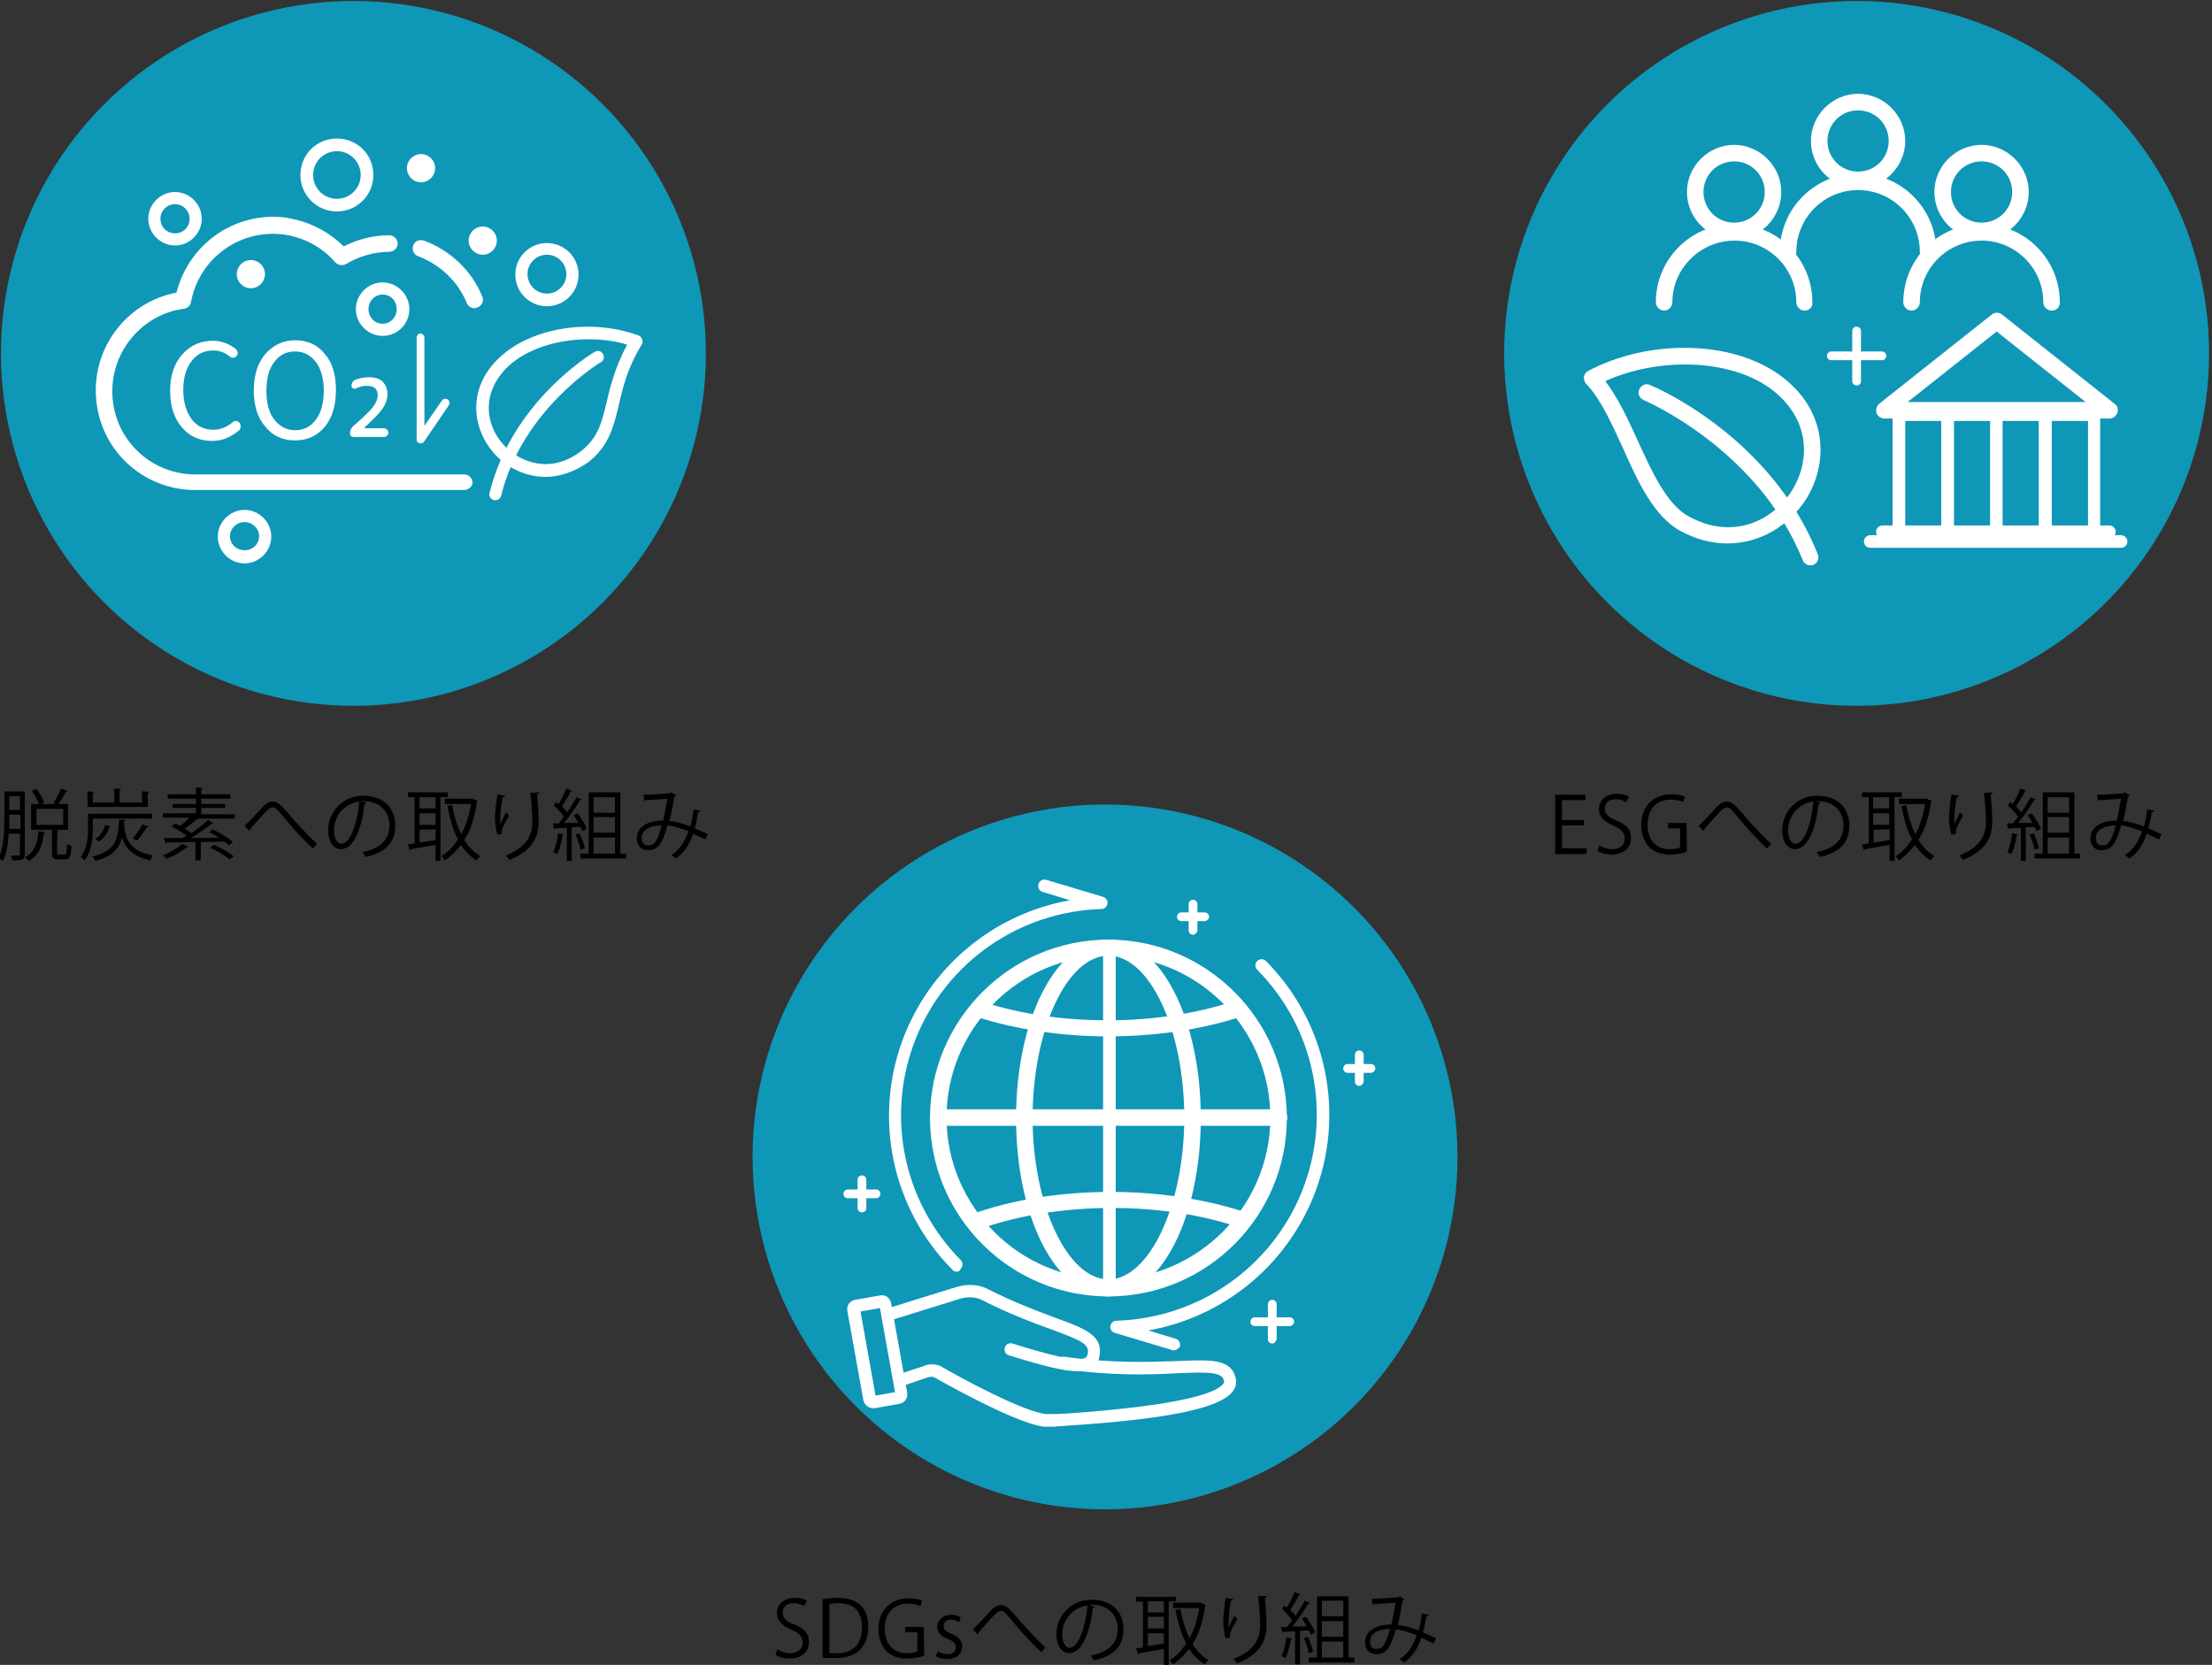 <?xml version="1.0" encoding="utf-8"?>
<!-- Generator: Adobe Illustrator 27.7.0, SVG Export Plug-In . SVG Version: 6.00 Build 0)  -->
<svg version="1.1" id="_レイヤー_1" xmlns="http://www.w3.org/2000/svg" xmlns:xlink="http://www.w3.org/1999/xlink" x="0px"
	 y="0px" viewBox="0 0 455 342.5" style="enable-background:new 0 0 455 342.5;" xml:space="preserve">
<rect x="0" y="0" width="455" height="342.5" fill="#333333" stroke="none"/>
<style type="text/css">
	.st0{fill:#0F97B7;}
	.st1{fill:#FFFFFF;}
</style>
<g>
	<path d="M5.1,162.8v12.9c0,1.2-0.5,1.3-2.6,1.3c0-0.3-0.2-0.7-0.3-1c0.4,0,0.7,0,1,0c0.8,0,0.9,0,0.9-0.3v-4.2H1.8
		c-0.1,1.9-0.4,4-1.2,5.6c-0.2-0.2-0.6-0.4-0.9-0.5c1.1-2.3,1.2-5.6,1.2-8v-5.8L5.1,162.8L5.1,162.8z M1.9,168.6c0,0.6,0,1.2,0,1.9
		h2.3v-2.9H1.9V168.6L1.9,168.6z M4.1,163.8H1.9v2.8h2.2L4.1,163.8L4.1,163.8z M9.3,171.2c0,0.1-0.1,0.2-0.3,0.2
		c-0.2,2.7-1.2,4.7-3.1,5.7c-0.2-0.2-0.5-0.5-0.8-0.7c1.8-0.9,2.6-2.7,2.8-5.4L9.3,171.2L9.3,171.2z M11.7,175.3
		c0,0.4,0.1,0.5,0.4,0.5h1.2c0.4,0,0.4-0.3,0.5-2.2c0.2,0.2,0.7,0.4,0.9,0.4c-0.1,2.2-0.4,2.8-1.3,2.8H12c-1.1,0-1.3-0.3-1.3-1.5
		v-4.6H6.4v-5.3h1.6c-0.3-0.8-0.9-1.9-1.4-2.7l0.9-0.4c0.7,0.9,1.3,2.1,1.6,2.8l-0.6,0.3h3l-0.5-0.2c0.5-0.8,1.2-2.1,1.6-3l1.3,0.5
		c0,0.1-0.2,0.2-0.3,0.1c-0.4,0.8-1,1.8-1.6,2.6H14v5.3h-2.2L11.7,175.3L11.7,175.3z M7.5,166.4v3.3h5.5v-3.3H7.5z"/>
	<path d="M19.1,168.4v2.2c0,1.9-0.3,4.6-1.7,6.4c-0.2-0.2-0.6-0.6-0.8-0.7c1.3-1.7,1.5-4,1.5-5.7v-3.2h13.2v1L19.1,168.4L19.1,168.4
		z M30.7,162.9c0,0.1-0.1,0.2-0.3,0.2v2.9H18v-3.2l1.4,0.1c0,0.1-0.1,0.2-0.3,0.2v2h4.4v-2.9l1.4,0.1c0,0.1-0.1,0.2-0.3,0.2v2.6h4.6
		v-2.3L30.7,162.9L30.7,162.9z M25.9,168.7c0,0.1-0.1,0.2-0.4,0.2l0,0.3c0.2,3.1,0.8,5.8,6,6.8c-0.2,0.3-0.5,0.7-0.6,1
		c-3.7-0.8-5.1-2.6-5.8-4.7c-0.6,2.3-2,3.9-5.5,4.8c-0.1-0.3-0.4-0.7-0.6-0.9c4.7-1.1,5.3-3.4,5.5-7.6L25.9,168.7L25.9,168.7z
		 M22.6,169.9c-0.4,1.3-1.1,2.5-2.2,3.2l-0.8-0.5c1-0.6,1.7-1.7,2-2.9L22.6,169.9z M30.6,170.1c0,0.1-0.2,0.2-0.4,0.1
		c-0.5,0.8-1.3,1.9-2,2.7c0,0-0.9-0.4-0.9-0.4c0.7-0.8,1.5-2,2-2.9L30.6,170.1L30.6,170.1z"/>
	<path d="M41.4,167.5h6.9v0.9h-7.7l0.2,0.1c-0.1,0.1-0.2,0.1-0.4,0.1c-0.6,0.6-1.6,1.3-2.4,1.9c0.5,0.3,1,0.6,1.4,0.9
		c1.2-0.9,2.5-1.9,3.4-2.7l1.1,0.7c-0.1,0.1-0.2,0.1-0.4,0.1c-1.1,0.9-2.7,2-4.2,2.9c1.8,0,3.8,0,5.7-0.1c-0.7-0.4-1.3-0.8-2-1.1
		c0.6-0.4,0.6-0.5,0.7-0.6c1.5,0.7,3.3,1.8,4.2,2.6l-0.8,0.7c-0.3-0.3-0.6-0.5-1-0.8c-1.6,0.1-3.2,0.1-4.8,0.1v3.8h-1.1v-3.8
		c-2.3,0.1-4.3,0.1-5.9,0.1c0,0.1-0.1,0.2-0.2,0.2l-0.4-1.1c1,0,2.4,0,3.9,0c0.3-0.1,0.5-0.3,0.8-0.5c-0.8-0.6-2.1-1.3-3.1-1.9
		l0.7-0.6c0.3,0.2,0.7,0.3,1.1,0.5c0.6-0.5,1.3-1.1,1.9-1.7h-5.5v-0.9h6.8v-1.1h-4.8v-0.8h4.8v-1.1h-5.8v-0.9h5.8v-1.4l1.4,0.1
		c0,0.1-0.1,0.2-0.3,0.2v1.1h6v0.9h-6v1.1h4.9v0.8h-4.9L41.4,167.5L41.4,167.5z M38.8,174.2c-0.1,0.1-0.2,0.1-0.4,0.1
		c-1.1,0.9-2.7,1.8-4.1,2.4c-0.2-0.2-0.5-0.5-0.8-0.7c1.4-0.6,3-1.5,4-2.4L38.8,174.2L38.8,174.2z M47.2,176.8
		c-0.9-0.8-2.6-1.8-4-2.4l0.8-0.6c1.4,0.6,3.2,1.6,4.1,2.4L47.2,176.8L47.2,176.8z"/>
	<path d="M50.3,169.9c0.7-0.6,2.3-2.4,3.2-3.3c1.2-1.4,1.8-1.7,2.6-1.7c1,0,1.6,0.6,3.1,2.3c1.1,1.4,3.8,4.3,6,6.4l-0.8,1
		c-2.2-2-4.8-5-5.8-6.2c-1.4-1.7-1.9-2.3-2.5-2.3c-0.6,0-1.1,0.5-2.1,1.6c-0.5,0.6-1.8,2-2.5,2.8c0,0.2,0,0.4-0.2,0.4L50.3,169.9
		L50.3,169.9z"/>
	<path d="M75.4,165.1c-0.1,0.1-0.2,0.3-0.4,0.3c-0.6,5-2.2,9.3-4.9,9.3c-1.3,0-2.6-1.3-2.6-3.9c0-3.8,3-7.1,7.2-7.1
		c4.6,0,6.6,2.9,6.6,6.1c0,3.8-2.2,5.6-6.1,6.5c-0.1-0.3-0.4-0.7-0.7-1c3.7-0.7,5.6-2.5,5.6-5.5c0-2.6-1.7-5-5.4-5
		c-0.2,0-0.3,0-0.5,0L75.4,165.1L75.4,165.1z M73.9,164.9c-3.2,0.4-5.2,3.1-5.2,5.9c0,1.7,0.7,2.8,1.5,2.8
		C72.1,173.6,73.5,169.3,73.9,164.9z"/>
	<path d="M92.1,164h-1.5v13.1h-1v-3.3c-1.9,0.3-3.8,0.7-5.1,0.9c0,0.1-0.1,0.2-0.2,0.2l-0.4-1.2c0.4,0,0.9-0.1,1.4-0.2V164h-1.4v-1
		h8.2L92.1,164L92.1,164z M89.6,166.3V164h-3.3v2.3H89.6z M89.6,169.7v-2.4h-3.3v2.4H89.6z M86.3,170.7v2.6c1-0.1,2.2-0.3,3.3-0.5
		v-2.2L86.3,170.7L86.3,170.7z M97.5,164.5l0.7,0.2c0,0.1-0.1,0.2-0.1,0.2c-0.4,3.2-1.3,5.9-2.6,7.9c0.9,1.4,2,2.6,3.3,3.3
		c-0.3,0.2-0.6,0.6-0.8,0.9c-1.3-0.8-2.4-1.9-3.2-3.2c-1,1.3-2.1,2.4-3.3,3.2c-0.2-0.3-0.5-0.7-0.7-0.9c1.3-0.7,2.4-1.9,3.4-3.4
		c-1-1.9-1.7-4.3-2.2-6.9l1-0.2c0.4,2.2,1,4.3,1.9,6c0.9-1.7,1.6-3.8,2-6.2h-5.4v-1.1h5.8L97.5,164.5L97.5,164.5z"/>
	<path d="M102.3,171.7c-0.3-0.9-0.4-2.1-0.5-3c0-1.5,0.2-3.2,0.5-5.3l1.6,0.3c-0.1,0.2-0.3,0.3-0.5,0.3c-0.3,1.3-0.5,3.4-0.5,4.7
		c0,0.4,0,0.6,0,0.9c0.3-0.8,0.9-1.9,1.2-2.5c0.1,0.2,0.5,0.5,0.6,0.7c-1.2,2.1-1.5,2.7-1.5,3.4c0,0.1,0,0.3,0,0.4L102.3,171.7
		L102.3,171.7z M110.9,163c0,0.2-0.1,0.3-0.4,0.4c0.1,1.4,0.3,3.7,0.3,5.6c0,3.1-1.1,5.9-6,7.9c-0.2-0.3-0.6-0.7-0.8-0.9
		c4.4-1.7,5.5-4.3,5.5-6.9c0-2-0.2-4.3-0.4-6L110.9,163L110.9,163z"/>
	<path d="M119.8,171c-0.1-0.3-0.2-0.5-0.4-0.9l-1.8,0.1v6.9h-1v-6.8c-0.9,0-1.7,0.1-2.4,0.1c0,0.1-0.1,0.2-0.2,0.2l-0.3-1.2h1.2
		c0.4-0.4,0.7-0.9,1.1-1.4c-0.5-0.7-1.4-1.7-2.1-2.3l0.5-0.7c0.2,0.1,0.3,0.3,0.5,0.4c0.6-0.9,1.2-2.2,1.6-3.2l1.2,0.5
		c-0.1,0.1-0.2,0.1-0.3,0.1c-0.4,0.9-1.2,2.2-1.8,3.1c0.4,0.4,0.8,0.8,1.1,1.2c0.7-1.1,1.4-2.2,1.9-3.1l1.1,0.5
		c0,0.1-0.2,0.1-0.4,0.1c-0.8,1.4-2.1,3.3-3.3,4.7l3,0c-0.3-0.5-0.7-1.1-1-1.6l0.8-0.4c0.8,1,1.6,2.3,1.9,3.2L119.8,171L119.8,171z
		 M116,171.7c0,0.1-0.1,0.2-0.3,0.2c-0.2,1.4-0.6,2.9-1.1,3.8c-0.2-0.1-0.6-0.3-0.8-0.4c0.5-0.9,0.8-2.4,1-3.9L116,171.7L116,171.7z
		 M119.2,171.4c0.5,1,0.9,2.2,1.1,3.1c-0.2,0.1-0.4,0.1-0.9,0.3c-0.1-0.8-0.6-2.1-1-3.1C118.4,171.7,119.2,171.4,119.2,171.4z
		 M127.6,175.6h1.2v1h-9.4v-1h1.7V163h6.5L127.6,175.6L127.6,175.6z M126.5,164h-4.4v3.2h4.4V164z M126.5,171.3v-3.2h-4.4v3.2H126.5
		z M122.1,172.3v3.3h4.4v-3.3H122.1z"/>
	<path d="M144.1,166.8c0,0.2-0.2,0.3-0.5,0.3c-0.2,1.1-0.4,2.3-0.7,3.3c0.9,0.4,1.8,0.8,2.7,1.2l-0.5,1.1c-0.9-0.4-1.7-0.8-2.5-1.2
		c-0.8,2.3-1.9,4-3.6,5.1c-0.2-0.2-0.6-0.5-0.9-0.7c1.7-1.1,2.7-2.6,3.5-4.9c-1.6-0.6-3.1-1.1-4.3-1.2c-1.1,4-2.1,5.1-4,5.1
		s-2.3-1.5-2.3-2.5c0-2.5,2.6-3.6,5.4-3.6c0.3-1.3,0.6-2.8,0.9-4.5c-0.8,0.1-3.3,0.2-4.5,0.3c-0.1,0.1-0.2,0.2-0.3,0.2l-0.1-1.3
		c1.4,0,4.4-0.2,5.3-0.3c0.2,0,0.2-0.1,0.4-0.2l1,0.6c-0.1,0.1-0.2,0.2-0.4,0.3c-0.3,1.8-0.6,3.6-1,5c1.2,0.1,2.7,0.5,4.3,1.1
		c0.3-1,0.5-2.2,0.7-3.5L144.1,166.8L144.1,166.8z M136.1,169.8c-2.3,0-4.1,0.9-4.1,2.6c0,0.9,0.4,1.5,1.2,1.5
		C134.4,174,135.1,173.6,136.1,169.8L136.1,169.8z"/>
</g>
<g>
	<path d="M326.3,175.7h-6.4v-12.2h6.2v1.1h-4.8v4.1h4.5v1.1h-4.5v4.7h5.1L326.3,175.7L326.3,175.7z"/>
	<path d="M334.5,165c-0.4-0.2-1.1-0.6-2.1-0.6c-1.7,0-2.3,1-2.3,1.9c0,1.2,0.7,1.8,2.4,2.5c2,0.8,3,1.8,3,3.6c0,1.9-1.4,3.4-4,3.4
		c-1.1,0-2.3-0.3-2.9-0.8l0.4-1.1c0.7,0.4,1.6,0.8,2.6,0.8c1.6,0,2.6-0.9,2.6-2.2c0-1.2-0.7-1.9-2.2-2.6c-1.8-0.7-3.1-1.8-3.1-3.4
		c0-1.9,1.5-3.2,3.7-3.2c1.2,0,2,0.3,2.5,0.6L334.5,165L334.5,165z"/>
	<path d="M347,175.2c-0.7,0.3-1.9,0.6-3.5,0.6c-4.8,0-5.9-3.6-5.9-6.1c0-3.7,2.4-6.3,6.2-6.3c1.2,0,2.2,0.2,2.8,0.5l-0.4,1.1
		c-0.6-0.3-1.4-0.5-2.5-0.5c-2.9,0-4.8,1.9-4.8,5.1c0,3.3,1.8,5.1,4.6,5.1c1,0,1.7-0.2,2.1-0.4v-3.9h-2.5v-1.1h3.8L347,175.2
		L347,175.2z"/>
	<path d="M349.4,169.9c0.7-0.6,2.3-2.4,3.2-3.3c1.2-1.4,1.8-1.7,2.6-1.7c1,0,1.6,0.6,3.1,2.3c1.1,1.4,3.8,4.3,6,6.4l-0.8,1
		c-2.2-2-4.8-5-5.8-6.2c-1.4-1.7-1.9-2.3-2.5-2.3c-0.6,0-1.1,0.5-2.1,1.6c-0.5,0.6-1.8,2-2.5,2.8c0,0.2,0,0.4-0.2,0.4L349.4,169.9
		L349.4,169.9z"/>
	<path d="M374.5,165.1c-0.1,0.1-0.2,0.3-0.4,0.3c-0.6,5-2.2,9.3-4.9,9.3c-1.3,0-2.6-1.3-2.6-3.9c0-3.8,3-7.1,7.2-7.1
		c4.6,0,6.6,2.9,6.6,6.1c0,3.8-2.2,5.6-6.1,6.5c-0.1-0.3-0.4-0.7-0.7-1c3.7-0.7,5.6-2.5,5.6-5.5c0-2.6-1.7-5-5.4-5
		c-0.2,0-0.3,0-0.5,0L374.5,165.1L374.5,165.1z M373,164.9c-3.2,0.4-5.2,3.1-5.2,5.9c0,1.7,0.7,2.8,1.5,2.8
		C371.2,173.6,372.6,169.3,373,164.9z"/>
	<path d="M391.2,164h-1.5v13.1h-1v-3.3c-1.9,0.3-3.8,0.7-5.1,0.9c0,0.1-0.1,0.2-0.2,0.2l-0.4-1.2c0.4,0,0.9-0.1,1.4-0.2V164h-1.4v-1
		h8.2L391.2,164L391.2,164z M388.6,166.3V164h-3.3v2.3H388.6z M388.6,169.7v-2.4h-3.3v2.4H388.6z M385.4,170.7v2.6
		c1-0.1,2.2-0.3,3.3-0.5v-2.2L385.4,170.7L385.4,170.7z M396.6,164.5l0.7,0.2c0,0.1-0.1,0.2-0.1,0.2c-0.4,3.2-1.3,5.9-2.6,7.9
		c0.9,1.4,2,2.6,3.3,3.3c-0.3,0.2-0.6,0.6-0.8,0.9c-1.3-0.8-2.4-1.9-3.2-3.2c-1,1.3-2.1,2.4-3.3,3.2c-0.2-0.3-0.5-0.7-0.7-0.9
		c1.3-0.7,2.4-1.9,3.4-3.4c-1-1.9-1.7-4.3-2.2-6.9l1-0.2c0.4,2.2,1,4.3,1.9,6c0.9-1.7,1.6-3.8,2-6.2h-5.4v-1.1h5.8L396.6,164.5
		L396.6,164.5z"/>
	<path d="M401.4,171.7c-0.3-0.9-0.4-2.1-0.5-3c0-1.5,0.2-3.2,0.5-5.3l1.6,0.3c-0.1,0.2-0.3,0.3-0.5,0.3c-0.3,1.3-0.5,3.4-0.5,4.7
		c0,0.4,0,0.6,0,0.9c0.3-0.8,0.9-1.9,1.2-2.5c0.1,0.2,0.5,0.5,0.6,0.7c-1.2,2.1-1.5,2.7-1.5,3.4c0,0.1,0,0.3,0,0.4L401.4,171.7
		L401.4,171.7z M409.9,163c0,0.2-0.1,0.3-0.4,0.4c0.1,1.4,0.3,3.7,0.3,5.6c0,3.1-1.1,5.9-6,7.9c-0.2-0.3-0.6-0.7-0.8-0.9
		c4.4-1.7,5.5-4.3,5.5-6.9c0-2-0.2-4.3-0.4-6L409.9,163L409.9,163z"/>
	<path d="M418.9,171c-0.1-0.3-0.2-0.5-0.4-0.9l-1.8,0.1v6.9h-1v-6.8c-0.9,0-1.7,0.1-2.4,0.1c0,0.1-0.1,0.2-0.2,0.2l-0.3-1.2h1.2
		c0.4-0.4,0.7-0.9,1.1-1.4c-0.5-0.7-1.4-1.7-2.1-2.3l0.5-0.7c0.2,0.1,0.3,0.3,0.5,0.4c0.6-0.9,1.2-2.2,1.6-3.2l1.2,0.5
		c-0.1,0.1-0.2,0.1-0.3,0.1c-0.4,0.9-1.2,2.2-1.8,3.1c0.4,0.4,0.8,0.8,1.1,1.2c0.7-1.1,1.4-2.2,1.9-3.1l1.1,0.5
		c0,0.1-0.2,0.1-0.4,0.1c-0.8,1.4-2.1,3.3-3.3,4.7l3,0c-0.3-0.5-0.7-1.1-1-1.6l0.8-0.4c0.8,1,1.6,2.3,1.9,3.2L418.9,171L418.9,171z
		 M415.1,171.7c0,0.1-0.1,0.2-0.3,0.2c-0.2,1.4-0.6,2.9-1.1,3.8c-0.2-0.1-0.6-0.3-0.8-0.4c0.5-0.9,0.8-2.4,1-3.9L415.1,171.7
		L415.1,171.7z M418.3,171.4c0.5,1,0.9,2.2,1.1,3.1c-0.2,0.1-0.4,0.1-0.9,0.3c-0.1-0.8-0.6-2.1-1-3.1L418.3,171.4z M426.7,175.6h1.2
		v1h-9.4v-1h1.7V163h6.5L426.7,175.6L426.7,175.6z M425.6,164h-4.4v3.2h4.4V164z M425.6,171.3v-3.2h-4.4v3.2H425.6z M421.2,172.3
		v3.3h4.4v-3.3H421.2z"/>
	<path d="M443.1,166.8c0,0.2-0.2,0.3-0.5,0.3c-0.2,1.1-0.4,2.3-0.7,3.3c0.9,0.4,1.8,0.8,2.7,1.2l-0.5,1.1c-0.9-0.4-1.7-0.8-2.5-1.2
		c-0.8,2.3-1.9,4-3.6,5.1c-0.2-0.2-0.6-0.5-0.9-0.7c1.7-1.1,2.7-2.6,3.5-4.9c-1.6-0.6-3.1-1.1-4.3-1.2c-1.1,4-2.1,5.1-4,5.1
		s-2.3-1.5-2.3-2.5c0-2.5,2.6-3.6,5.4-3.6c0.3-1.3,0.6-2.8,0.9-4.5c-0.8,0.1-3.3,0.2-4.5,0.3c-0.1,0.1-0.2,0.2-0.3,0.2l-0.1-1.3
		c1.4,0,4.4-0.2,5.3-0.3c0.2,0,0.2-0.1,0.4-0.2l1,0.6c-0.1,0.1-0.2,0.2-0.4,0.3c-0.3,1.8-0.6,3.6-1,5c1.2,0.1,2.7,0.5,4.3,1.1
		c0.3-1,0.5-2.2,0.7-3.5L443.1,166.8L443.1,166.8z M435.2,169.8c-2.3,0-4.1,0.9-4.1,2.6c0,0.9,0.4,1.5,1.2,1.5
		C433.4,174,434.2,173.6,435.2,169.8L435.2,169.8z"/>
</g>
<g>
	<path d="M165.4,330.4c-0.4-0.2-1.1-0.6-2.1-0.6c-1.7,0-2.3,1-2.3,1.9c0,1.2,0.7,1.8,2.4,2.5c2,0.8,3,1.8,3,3.6c0,1.9-1.4,3.4-4,3.4
		c-1.1,0-2.3-0.3-2.9-0.8l0.4-1.1c0.7,0.4,1.6,0.8,2.6,0.8c1.6,0,2.6-0.9,2.6-2.2c0-1.2-0.7-1.9-2.2-2.6c-1.8-0.7-3.1-1.8-3.1-3.4
		c0-1.9,1.5-3.2,3.7-3.2c1.2,0,2,0.3,2.5,0.6L165.4,330.4L165.4,330.4z"/>
	<path d="M169.2,329c0.9-0.1,1.9-0.3,3.1-0.3c4.9,0,6.3,2.9,6.3,5.9c0,1.9-0.5,3.6-1.7,4.8c-1.1,1.1-2.8,1.7-5.1,1.7
		c-1,0-1.9,0-2.6-0.1V329L169.2,329z M170.6,340c0.4,0.1,1,0.1,1.6,0.1c3.3,0,5.1-1.9,5.1-5.4c0-3.2-1.7-4.9-4.9-4.9
		c-0.8,0-1.4,0.1-1.8,0.2V340z"/>
	<path d="M190.1,340.6c-0.7,0.3-1.9,0.6-3.5,0.6c-4.8,0-5.9-3.6-5.9-6.1c0-3.7,2.4-6.3,6.2-6.3c1.2,0,2.2,0.2,2.8,0.5l-0.4,1.1
		c-0.6-0.3-1.4-0.5-2.5-0.5c-2.9,0-4.8,1.9-4.8,5.1c0,3.3,1.8,5.1,4.6,5.1c1,0,1.7-0.2,2.1-0.4v-3.9h-2.5v-1.1h3.8L190.1,340.6
		L190.1,340.6z"/>
	<path d="M197.3,333.7c-0.3-0.2-0.9-0.5-1.7-0.5c-1,0-1.5,0.6-1.5,1.3c0,0.8,0.5,1.1,1.6,1.6c1.4,0.6,2.2,1.3,2.2,2.6
		c0,1.6-1.2,2.6-3.1,2.6c-0.9,0-1.7-0.2-2.3-0.6l0.4-1c0.5,0.3,1.2,0.6,2,0.6c1.2,0,1.7-0.6,1.7-1.4c0-0.8-0.5-1.3-1.6-1.7
		c-1.5-0.6-2.2-1.4-2.2-2.5c0-1.4,1.1-2.5,2.8-2.5c0.8,0,1.5,0.2,2,0.5L197.3,333.7L197.3,333.7z"/>
	<path d="M200.1,335.2c0.7-0.6,2.3-2.4,3.2-3.3c1.2-1.4,1.8-1.7,2.6-1.7c1,0,1.6,0.6,3.1,2.3c1.1,1.4,3.8,4.3,6,6.4l-0.8,1
		c-2.2-2-4.8-5-5.8-6.2c-1.4-1.7-1.9-2.3-2.5-2.3c-0.6,0-1.1,0.5-2.1,1.6c-0.5,0.6-1.8,2-2.5,2.8c0,0.2,0,0.4-0.2,0.4L200.1,335.2
		L200.1,335.2z"/>
	<path d="M225.2,330.5c-0.1,0.1-0.2,0.3-0.4,0.3c-0.6,5-2.2,9.3-4.9,9.3c-1.3,0-2.6-1.3-2.6-3.9c0-3.8,3-7.1,7.2-7.1
		c4.6,0,6.6,2.9,6.6,6c0,3.8-2.2,5.6-6.1,6.5c-0.1-0.3-0.4-0.7-0.7-1c3.7-0.7,5.6-2.5,5.6-5.5c0-2.6-1.7-5-5.4-5c-0.2,0-0.3,0-0.5,0
		L225.2,330.5L225.2,330.5z M223.7,330.3c-3.2,0.4-5.2,3.1-5.2,5.9c0,1.7,0.7,2.8,1.5,2.8C221.9,338.9,223.3,334.6,223.7,330.3
		L223.7,330.3z"/>
	<path d="M241.9,329.4h-1.5v13.1h-1v-3.3c-1.9,0.3-3.8,0.7-5.1,0.9c0,0.1-0.1,0.2-0.2,0.2l-0.4-1.2c0.4,0,0.9-0.1,1.4-0.2v-9.4h-1.4
		v-1h8.2L241.9,329.4L241.9,329.4z M239.4,331.7v-2.3h-3.3v2.3H239.4z M239.4,335v-2.4h-3.3v2.4H239.4z M236.1,336v2.6
		c1-0.1,2.2-0.3,3.3-0.5V336L236.1,336L236.1,336z M247.3,329.9l0.7,0.2c0,0.1-0.1,0.2-0.1,0.2c-0.4,3.2-1.3,5.9-2.6,7.9
		c0.9,1.4,2,2.6,3.3,3.3c-0.3,0.2-0.6,0.6-0.8,0.9c-1.3-0.8-2.4-1.9-3.2-3.2c-1,1.3-2.1,2.4-3.3,3.2c-0.2-0.3-0.5-0.7-0.7-0.9
		c1.3-0.7,2.4-1.9,3.4-3.4c-1-1.9-1.7-4.3-2.2-6.9l1-0.2c0.4,2.2,1,4.3,1.9,6c0.9-1.7,1.6-3.8,2-6.2h-5.4v-1.1h5.8L247.3,329.9
		L247.3,329.9z"/>
	<path d="M252.1,337c-0.3-0.9-0.4-2.1-0.5-3c0-1.5,0.2-3.2,0.5-5.3l1.6,0.3c-0.1,0.2-0.3,0.3-0.5,0.3c-0.3,1.3-0.5,3.4-0.5,4.7
		c0,0.4,0,0.6,0,0.9c0.3-0.8,0.9-1.9,1.2-2.5c0.1,0.2,0.5,0.5,0.6,0.7c-1.2,2.1-1.5,2.7-1.5,3.4c0,0.1,0,0.3,0,0.4L252.1,337
		L252.1,337z M260.6,328.3c0,0.2-0.1,0.3-0.4,0.4c0.1,1.4,0.3,3.7,0.3,5.6c0,3.1-1.1,5.9-6,7.9c-0.2-0.3-0.6-0.7-0.8-0.9
		c4.4-1.7,5.5-4.3,5.5-6.9c0-2-0.2-4.3-0.4-6L260.6,328.3L260.6,328.3z"/>
	<path d="M269.6,336.3c-0.1-0.3-0.2-0.5-0.4-0.9l-1.8,0.1v6.9h-1v-6.8c-0.9,0-1.7,0.1-2.4,0.1c0,0.1-0.1,0.2-0.2,0.2l-0.3-1.2h1.2
		c0.4-0.4,0.7-0.9,1.1-1.4c-0.5-0.7-1.4-1.7-2.1-2.3l0.5-0.7c0.2,0.1,0.3,0.3,0.5,0.4c0.6-0.9,1.2-2.2,1.6-3.2l1.2,0.5
		c-0.1,0.1-0.2,0.1-0.3,0.1c-0.4,0.9-1.2,2.2-1.8,3.1c0.4,0.4,0.8,0.8,1.1,1.2c0.7-1.1,1.4-2.2,1.9-3.1l1.1,0.5
		c0,0.1-0.2,0.1-0.4,0.1c-0.8,1.4-2.1,3.3-3.3,4.7l3,0c-0.3-0.5-0.7-1.1-1-1.6l0.8-0.4c0.8,1,1.6,2.3,1.9,3.2L269.6,336.3
		L269.6,336.3z M265.8,337.1c0,0.1-0.1,0.2-0.3,0.2c-0.2,1.4-0.6,2.9-1.1,3.8c-0.2-0.1-0.6-0.3-0.8-0.4c0.5-0.9,0.8-2.4,1-3.9
		L265.8,337.1L265.8,337.1z M269,336.7c0.5,1,0.9,2.2,1.1,3.1c-0.2,0.1-0.4,0.1-0.9,0.3c-0.1-0.8-0.6-2.1-1-3.1L269,336.7z
		 M277.4,341h1.2v1h-9.4v-1h1.7v-12.6h6.5L277.4,341L277.4,341z M276.3,329.3h-4.4v3.2h4.4V329.3z M276.3,336.7v-3.2h-4.4v3.2H276.3
		z M271.9,337.7v3.3h4.4v-3.3H271.9z"/>
	<path d="M293.9,332.2c0,0.2-0.2,0.3-0.5,0.3c-0.2,1.1-0.4,2.3-0.7,3.3c0.9,0.4,1.8,0.8,2.7,1.2l-0.5,1.1c-0.9-0.4-1.7-0.8-2.5-1.2
		c-0.8,2.3-1.9,4-3.6,5.1c-0.2-0.2-0.6-0.5-0.9-0.7c1.7-1.1,2.7-2.6,3.5-4.9c-1.6-0.6-3.1-1.1-4.3-1.2c-1.1,4-2.1,5.1-4,5.1
		s-2.3-1.5-2.3-2.5c0-2.5,2.6-3.6,5.4-3.6c0.3-1.3,0.6-2.8,0.9-4.5c-0.8,0.1-3.3,0.2-4.5,0.3c-0.1,0.1-0.2,0.2-0.3,0.2l-0.1-1.3
		c1.4,0,4.4-0.2,5.3-0.3c0.2,0,0.2-0.1,0.4-0.2l1,0.6c-0.1,0.1-0.2,0.2-0.4,0.3c-0.3,1.8-0.6,3.6-1,5c1.2,0.1,2.7,0.5,4.3,1.1
		c0.3-1,0.5-2.2,0.7-3.5L293.9,332.2L293.9,332.2z M285.9,335.1c-2.3,0-4.1,0.9-4.1,2.6c0,0.9,0.4,1.5,1.2,1.5
		C284.1,339.3,284.9,338.9,285.9,335.1z"/>
</g>
<g>
	<circle class="st0" cx="72.7" cy="72.7" r="72.5"/>
	<g>
		<path class="st1" d="M95.5,100.8H39.6c-0.1,0-0.2,0-0.3,0c-11-0.5-19.6-9.4-19.6-20.5c0-9.8,7-18.3,16.6-20.1
			c2.3-9.1,10.4-15.6,19.9-15.6c1.3,0,2.6,0.1,3.8,0.4c4,0.8,7.8,2.8,10.7,5.7c2.9-1.5,6.1-2.3,9.4-2.3c0.9,0,1.7,0.8,1.7,1.7
			s-0.8,1.7-1.7,1.7c-3.1,0-6.2,0.9-8.9,2.5c-0.7,0.4-1.6,0.3-2.2-0.3c-2.5-2.9-6-4.9-9.7-5.6c-1-0.2-2.1-0.3-3.2-0.3
			c-8.2,0-15.3,5.9-16.8,14c-0.1,0.7-0.7,1.3-1.4,1.4c-8.4,1.1-14.8,8.4-14.8,17c0,9.3,7.3,16.8,16.6,17.1c0.1,0,0.1,0,0.2,0h55.4
			c1-0.1,1.9,0.7,1.9,1.7C97.2,100,96.4,100.8,95.5,100.8L95.5,100.8z"/>
		<path class="st1" d="M97.6,63.4c-0.7,0-1.3-0.4-1.6-1.1c-1.8-4.4-5.5-7.9-10-9.6c-0.9-0.3-1.3-1.3-1-2.2c0.3-0.9,1.3-1.3,2.2-1
			c5.4,2,9.8,6.1,12,11.5c0.4,0.9-0.1,1.9-0.9,2.2C98,63.3,97.8,63.4,97.6,63.4z"/>
		<g>
			<path class="st1" d="M43.6,90.7c-2.5,0-4.6-0.9-6.2-2.8s-2.4-4.3-2.4-7.5c0-3.1,0.8-5.6,2.5-7.5c1.7-1.9,3.8-2.8,6.3-2.8
				c1.7,0,3.3,0.6,4.7,1.7c0.2,0.2,0.4,0.5,0.4,0.8c0,0.3-0.1,0.5-0.3,0.7c-0.2,0.2-0.4,0.3-0.7,0.3c-0.3,0-0.5-0.1-0.7-0.3
				c-1-0.8-2.1-1.2-3.3-1.2c-1.9,0-3.4,0.7-4.5,2.2c-1.1,1.4-1.7,3.4-1.7,5.9c0,2.5,0.6,4.5,1.7,6c1.1,1.5,2.6,2.2,4.5,2.2
				c1.4,0,2.7-0.5,3.9-1.5c0.2-0.2,0.5-0.3,0.7-0.3s0.5,0.1,0.7,0.3c0.2,0.2,0.3,0.5,0.3,0.8c0,0.3-0.1,0.6-0.3,0.8
				C47.4,90,45.7,90.7,43.6,90.7L43.6,90.7z"/>
			<path class="st1" d="M52.2,80.3c0-3.1,0.8-5.6,2.4-7.5c1.6-1.8,3.6-2.8,6.1-2.8s4.6,0.9,6.1,2.8c1.6,1.8,2.3,4.3,2.3,7.5
				c0,3.2-0.8,5.7-2.3,7.5c-1.6,1.9-3.6,2.8-6.1,2.8s-4.6-0.9-6.1-2.8C53,86,52.2,83.5,52.2,80.3z M60.7,88.5c1.8,0,3.2-0.7,4.3-2.2
				c1.1-1.5,1.6-3.5,1.6-5.9s-0.5-4.4-1.6-5.9c-1.1-1.4-2.5-2.2-4.3-2.2c-1.8,0-3.2,0.7-4.3,2.2c-1.1,1.4-1.6,3.4-1.6,5.9
				s0.5,4.5,1.6,5.9C57.5,87.7,58.9,88.5,60.7,88.5z"/>
			<path class="st1" d="M73.2,79.9c-0.2,0.1-0.4,0.1-0.6,0c-0.2-0.1-0.3-0.3-0.3-0.5c0-0.3,0.1-0.6,0.2-0.8c0.2-0.2,0.4-0.4,0.6-0.5
				c0.9-0.3,1.8-0.5,2.8-0.5c1.2,0,2.2,0.3,2.8,0.9s1,1.5,1,2.6c0,1-0.4,2.1-1.1,3.1c-0.7,0.9-1.9,2.2-3.6,3.7c0,0,0,0.1,0,0.1
				s0,0.1,0.1,0.1h3.9c0.2,0,0.5,0.1,0.6,0.3c0.2,0.2,0.3,0.4,0.3,0.6s-0.1,0.5-0.3,0.6c-0.2,0.2-0.4,0.3-0.6,0.3h-6.2
				c-0.2,0-0.4-0.1-0.6-0.2s-0.2-0.4-0.2-0.6c0-0.5,0.2-1,0.6-1.4c2-1.7,3.3-3,4-3.8c0.7-0.9,1.1-1.8,1.1-2.6c0-1.2-0.7-1.9-2-1.9
				h-0.1C75,79.3,74.1,79.5,73.2,79.9L73.2,79.9z"/>
		</g>
		<path class="st1" d="M112.2,98.1c-4.2,0-8.2-2-10.8-5.1c-4.1-4.8-5.5-13,1.3-19.4c6.5-6.2,18.8-8.2,28.6-4.6
			c0.4,0.1,0.6,0.4,0.8,0.8c0.1,0.4,0.1,0.8-0.1,1.1c-2.9,4.7-3.9,8.8-4.7,12.4c-1.1,4.5-2,8.4-6.3,11.8
			C118.1,97.1,115.1,98.1,112.2,98.1L112.2,98.1z M121,69.8c-6.4,0-12.7,2-16.5,5.6c-5.6,5.4-4.6,11.9-1.1,15.9
			c3.5,4,9.9,6.2,16,1.6c3.6-2.8,4.4-5.9,5.4-10.3c0.8-3.4,1.8-7.2,4.2-11.7C126.5,70.1,123.8,69.8,121,69.8L121,69.8z"/>
		<path class="st1" d="M101.9,102.9c-0.1,0-0.2,0-0.3,0c-0.7-0.2-1.1-0.9-0.9-1.5c4.6-18.7,20.9-28.6,21.6-29
			c0.6-0.4,1.4-0.2,1.7,0.4c0.4,0.6,0.2,1.4-0.4,1.7c-0.2,0.1-16.1,9.7-20.5,27.4C103,102.5,102.5,102.9,101.9,102.9L101.9,102.9z"
			/>
		<path class="st1" d="M86.6,91.2c-0.1,0-0.2,0-0.3,0c-0.4-0.1-0.6-0.4-0.6-0.8V69.5c0-0.5,0.4-0.9,0.8-0.9s0.8,0.4,0.8,0.9v18.1
			l3.6-5.2c0.3-0.4,0.8-0.5,1.2-0.2c0.4,0.3,0.5,0.8,0.2,1.2l-5.1,7.5C87.1,91,86.9,91.2,86.6,91.2L86.6,91.2z"/>
		<path class="st1" d="M112.5,63c-3.6,0-6.5-2.9-6.5-6.5s2.9-6.5,6.5-6.5s6.5,2.9,6.5,6.5S116.1,63,112.5,63z M112.5,52.4
			c-2.2,0-4,1.8-4,4s1.8,4,4,4s4-1.8,4-4S114.7,52.4,112.5,52.4z"/>
		<path class="st1" d="M69.3,43.5c-4.1,0-7.5-3.3-7.5-7.5s3.3-7.5,7.5-7.5s7.5,3.3,7.5,7.5S73.4,43.5,69.3,43.5z M69.3,31.1
			c-2.7,0-4.9,2.2-4.9,4.9s2.2,4.9,4.9,4.9s4.9-2.2,4.9-4.9S72,31.1,69.3,31.1z"/>
		<path class="st1" d="M36,50.5c-3,0-5.5-2.5-5.5-5.5s2.5-5.5,5.5-5.5s5.5,2.5,5.5,5.5S39,50.5,36,50.5z M36,42c-1.6,0-3,1.3-3,3
			s1.3,3,3,3s3-1.3,3-3S37.6,42,36,42z"/>
		<path class="st1" d="M78.7,69.1c-3,0-5.5-2.5-5.5-5.5s2.5-5.5,5.5-5.5s5.5,2.5,5.5,5.5C84.2,66.6,81.8,69.1,78.7,69.1z M78.7,60.6
			c-1.6,0-2.9,1.3-2.9,3s1.3,3,2.9,3s2.9-1.3,2.9-3S80.4,60.6,78.7,60.6z"/>
		<path class="st1" d="M50.3,115.9c-3,0-5.5-2.5-5.5-5.5s2.5-5.5,5.5-5.5s5.5,2.5,5.5,5.5S53.3,115.9,50.3,115.9z M50.3,107.4
			c-1.6,0-3,1.3-3,2.9s1.3,2.9,3,2.9s3-1.3,3-2.9S51.9,107.4,50.3,107.4z"/>
		<circle class="st1" cx="51.6" cy="56.4" r="2.9"/>
		<circle class="st1" cx="86.6" cy="34.6" r="2.9"/>
		<circle class="st1" cx="99.3" cy="49.5" r="2.9"/>
	</g>
</g>
<g>
	<circle class="st0" cx="381.9" cy="72.7" r="72.5"/>
	<g>
		<path class="st1" d="M382.2,38.7c-5.4,0-9.7-4.4-9.7-9.7s4.4-9.7,9.7-9.7s9.7,4.4,9.7,9.7S387.5,38.7,382.2,38.7z M382.2,22.7
			c-3.5,0-6.3,2.8-6.3,6.3s2.8,6.3,6.3,6.3s6.3-2.8,6.3-6.3S385.7,22.7,382.2,22.7z"/>
		<path class="st1" d="M396.6,53.5c-0.9,0-1.7-0.8-1.7-1.7c0-7-5.7-12.7-12.7-12.7s-12.7,5.7-12.7,12.7c0,0.9-0.8,1.7-1.7,1.7
			s-1.7-0.8-1.7-1.7c0-8.9,7.2-16.1,16.1-16.1s16.1,7.2,16.1,16.1C398.3,52.7,397.6,53.5,396.6,53.5L396.6,53.5z"/>
		<path class="st1" d="M356.7,49.2c-5.4,0-9.7-4.4-9.7-9.7s4.4-9.7,9.7-9.7s9.7,4.4,9.7,9.7S362.1,49.2,356.7,49.2z M356.7,33.2
			c-3.5,0-6.3,2.8-6.3,6.3s2.8,6.3,6.3,6.3s6.3-2.8,6.3-6.3S360.2,33.2,356.7,33.2z"/>
		<path class="st1" d="M371.2,63.9c-0.9,0-1.7-0.8-1.7-1.7c0-7-5.7-12.7-12.7-12.7S344,55.2,344,62.2c0,0.9-0.8,1.7-1.7,1.7
			s-1.7-0.8-1.7-1.7c0-8.9,7.2-16.1,16.1-16.1s16.1,7.2,16.1,16.1C372.9,63.2,372.1,63.9,371.2,63.9L371.2,63.9z"/>
		<path class="st1" d="M407.6,49.2c-5.4,0-9.7-4.4-9.7-9.7s4.4-9.7,9.7-9.7s9.7,4.4,9.7,9.7S413,49.2,407.6,49.2z M407.6,33.2
			c-3.5,0-6.3,2.8-6.3,6.3s2.8,6.3,6.3,6.3s6.3-2.8,6.3-6.3S411.1,33.2,407.6,33.2z"/>
		<path class="st1" d="M422,63.9c-0.9,0-1.7-0.8-1.7-1.7c0-7-5.7-12.7-12.7-12.7s-12.7,5.7-12.7,12.7c0,0.9-0.8,1.7-1.7,1.7
			s-1.7-0.8-1.7-1.7c0-8.9,7.2-16.1,16.1-16.1s16.1,7.2,16.1,16.1C423.7,63.2,423,63.9,422,63.9L422,63.9z"/>
	</g>
	<path class="st1" d="M355.3,111.8c-3.1,0-6.4-0.8-9.7-2.6c-5.4-3-8.7-10.1-11.8-17.1c-2.3-5-4.6-10.1-7.5-13.1
		c-0.4-0.4-0.5-0.9-0.5-1.5c0.1-0.5,0.4-1,0.9-1.2c12.5-6.6,29.4-6.3,39.3,0.8c10.3,7.4,10,18.5,5.5,25.6
		C368.1,108,362.2,111.8,355.3,111.8L355.3,111.8z M330.2,78.4c2.6,3.4,4.7,7.9,6.7,12.3c2.9,6.4,6,13.1,10.4,15.5
		c9.2,5.1,17.5,0.8,21.3-5.3c3.8-6.1,3.9-14.9-4.6-21.1C355.7,73.9,341.3,73.4,330.2,78.4z"/>
	<path class="st1" d="M372.4,116.3c-0.7,0-1.3-0.4-1.6-1.1c-9.2-22.9-32.5-32.8-32.7-32.9c-0.9-0.4-1.3-1.4-0.9-2.2
		c0.4-0.9,1.4-1.3,2.2-0.9c1,0.4,24.8,10.5,34.5,34.8c0.4,0.9-0.1,1.9-0.9,2.2C372.8,116.3,372.6,116.3,372.4,116.3L372.4,116.3z"/>
	<path class="st1" d="M430.7,110.9h-10c-0.7,0-1.3-0.6-1.3-1.3V85.4c0-0.7,0.6-1.3,1.3-1.3h10c0.7,0,1.3,0.6,1.3,1.3v24.2
		C432,110.3,431.4,110.9,430.7,110.9z M422,108.3h7.5V86.6H422V108.3z"/>
	<path class="st1" d="M420.7,110.9h-10c-0.7,0-1.3-0.6-1.3-1.3V85.4c0-0.7,0.6-1.3,1.3-1.3h10c0.7,0,1.3,0.6,1.3,1.3v24.2
		C422,110.3,421.4,110.9,420.7,110.9z M411.9,108.3h7.5V86.6h-7.5V108.3z"/>
	<path class="st1" d="M410.6,110.9h-10c-0.7,0-1.3-0.6-1.3-1.3V85.4c0-0.7,0.6-1.3,1.3-1.3h10c0.7,0,1.3,0.6,1.3,1.3v24.2
		C411.9,110.3,411.4,110.9,410.6,110.9z M401.9,108.3h7.5V86.6h-7.5V108.3z"/>
	<path class="st1" d="M433.9,110.7h-46.7c-0.7,0-1.3-0.6-1.3-1.3s0.6-1.3,1.3-1.3h46.7c0.7,0,1.3,0.6,1.3,1.3
		S434.6,110.7,433.9,110.7z"/>
	<path class="st1" d="M436.3,112.7h-51.6c-0.7,0-1.3-0.6-1.3-1.3s0.6-1.3,1.3-1.3h51.6c0.7,0,1.3,0.6,1.3,1.3S437,112.7,436.3,112.7
		z"/>
	<path class="st1" d="M400.6,110.8h-10c-0.7,0-1.3-0.6-1.3-1.3V85.3c0-0.7,0.6-1.3,1.3-1.3h10c0.7,0,1.3,0.6,1.3,1.3v24.2
		C401.9,110.2,401.3,110.8,400.6,110.8z M391.9,108.3h7.5V86.6h-7.5V108.3z"/>
	<path class="st1" d="M433.9,86.1h-46.3c-0.7,0-1.4-0.5-1.6-1.1c-0.2-0.7,0-1.4,0.5-1.9l23.2-18.4c0.6-0.5,1.5-0.5,2.1,0l23.2,18.4
		c0.6,0.4,0.8,1.2,0.5,1.9C435.2,85.7,434.6,86.1,433.9,86.1L433.9,86.1z M392.4,82.7H429l-18.3-14.5L392.4,82.7z"/>
	<path class="st1" d="M387.1,74.1h-10.4c-0.5,0-0.9-0.4-0.9-0.9s0.4-0.9,0.9-0.9h10.4c0.5,0,0.9,0.4,0.9,0.9S387.6,74.1,387.1,74.1z
		"/>
	<path class="st1" d="M381.9,79.3c-0.5,0-0.9-0.4-0.9-0.9V68.1c0-0.5,0.4-0.9,0.9-0.9s0.9,0.4,0.9,0.9v10.4
		C382.8,78.9,382.4,79.3,381.9,79.3z"/>
</g>
<g>
	<circle class="st0" cx="227.3" cy="238" r="72.5"/>
	<g>
		<path class="st1" d="M228,266.7c-20.3,0-36.7-16.5-36.7-36.7s16.5-36.7,36.7-36.7s36.7,16.5,36.7,36.7S248.3,266.7,228,266.7z
			 M228,196.6c-18.4,0-33.3,15-33.3,33.3s15,33.3,33.3,33.3s33.3-15,33.3-33.3S246.4,196.6,228,196.6z"/>
		<path class="st1" d="M228,266.7c-10.7,0-19-16.1-19-36.7s8.4-36.7,19-36.7s19,16.1,19,36.7S238.7,266.7,228,266.7z M228,196.6
			c-8.5,0-15.6,15.3-15.6,33.3s7.2,33.3,15.6,33.3s15.6-15.3,15.6-33.3S236.5,196.6,228,196.6z"/>
		<path class="st1" d="M263.1,231.6H193c-0.9,0-1.7-0.8-1.7-1.7s0.8-1.7,1.7-1.7h70.1c0.9,0,1.7,0.8,1.7,1.7S264,231.6,263.1,231.6z
			"/>
		<path class="st1" d="M201.8,252.7c-0.7,0-1.4-0.4-1.6-1.2c-0.3-0.9,0.2-1.9,1.1-2.2c8.1-2.7,17.5-4.1,27.3-4.1
			c9.5,0,18.7,1.4,26.7,3.9c0.9,0.3,1.4,1.2,1.1,2.1s-1.2,1.4-2.1,1.1c-7.6-2.5-16.5-3.8-25.6-3.8c-9.4,0-18.5,1.4-26.2,4
			C202.1,252.7,201.9,252.7,201.8,252.7L201.8,252.7z"/>
		<path class="st1" d="M227.9,213.2c-9.5,0-18.7-1.4-26.7-3.9c-0.9-0.3-1.4-1.2-1.1-2.1c0.3-0.9,1.2-1.4,2.1-1.1
			c7.6,2.5,16.5,3.8,25.6,3.8c9.4,0,18.5-1.4,26.2-4c0.9-0.3,1.9,0.2,2.2,1.1c0.3,0.9-0.2,1.9-1.1,2.2
			C247.1,211.8,237.7,213.2,227.9,213.2L227.9,213.2z"/>
	</g>
	<g>
		<path class="st1" d="M221.8,282.1c-2.7,0-7-1-14.3-3.3c-0.7-0.2-1-0.9-0.8-1.6c0.2-0.7,0.9-1,1.6-0.8c6.1,1.9,13.3,4,15,2.9
			c0.1-0.1,0.3-0.2,0.4-0.6c0.5-2.1-0.9-2.8-7.4-5.2c-3.6-1.3-8.5-3.1-14.4-6.1c-1.2-0.6-2.8-0.7-4.5-0.2l-13.5,4.2
			c-0.7,0.2-1.4-0.2-1.6-0.8c-0.2-0.7,0.2-1.4,0.8-1.6l13.5-4.2c2.3-0.7,4.6-0.6,6.4,0.3c5.7,2.9,10.4,4.6,14.1,6
			c6.3,2.3,10,3.7,9,8.2c-0.2,1-0.8,1.7-1.6,2.2C223.9,281.9,223,282.1,221.8,282.1L221.8,282.1z"/>
		<path class="st1" d="M216.5,293.5c-0.7,0-1.5,0-1.7,0c-5.9-0.6-22-9.8-22.7-10.2c-0.4-0.1-0.9-0.1-1.4,0.1l-5,1.7
			c-0.7,0.2-1.4-0.1-1.6-0.8c-0.2-0.7,0.1-1.4,0.8-1.6l4.9-1.6c1-0.5,2.4-0.6,3.6-0.1c4.6,2.7,17.3,9.5,21.8,9.9c0.3,0,1.9,0,2.2,0
			c0.4,0,1.1-0.1,2-0.1c24.1-1.7,30.8-4.3,32.2-6.1c0.2-0.3,0.2-0.4,0.2-0.6c-0.4-1.8-2.8-1.9-9.5-1.6c-5.7,0.3-13.6,0.6-23.7-0.9
			c-0.7-0.1-1.2-0.7-1.1-1.4c0.1-0.7,0.8-1.2,1.4-1.1c9.9,1.4,17.6,1.1,23.2,0.9c7-0.3,11.2-0.5,12.1,3.6c0.2,0.9,0,1.8-0.6,2.6
			c-2.6,3.5-13.1,5.7-34.1,7.1c-0.9,0.1-1.6,0.1-2,0.1C217.3,293.5,216.9,293.5,216.5,293.5L216.5,293.5z"/>
		<path class="st1" d="M179.6,289.7c-0.9,0-1.8-0.7-2-1.6l-3.3-18.4c-0.1-0.5,0-1,0.3-1.5c0.3-0.4,0.8-0.7,1.3-0.8l5.1-0.9
			c0.5-0.1,1.1,0,1.5,0.3c0.4,0.3,0.7,0.8,0.8,1.3l3.3,18.4c0.2,1.1-0.5,2.1-1.6,2.3l0,0l-5.1,0.9
			C179.8,289.7,179.7,289.7,179.6,289.7L179.6,289.7z M184.8,287.6L184.8,287.6L184.8,287.6z M177,269.8l3.1,17.3l4-0.7l-3.1-17.3
			L177,269.8L177,269.8z M184.6,286.3C184.6,286.3,184.6,286.3,184.6,286.3L184.6,286.3z"/>
	</g>
	<path class="st1" d="M180.2,246.5h-5.8c-0.5,0-0.9-0.4-0.9-0.9s0.4-0.9,0.9-0.9h5.8c0.5,0,0.9,0.4,0.9,0.9S180.7,246.5,180.2,246.5
		z"/>
	<path class="st1" d="M177.3,249.4c-0.5,0-0.9-0.4-0.9-0.9v-5.8c0-0.5,0.4-0.9,0.9-0.9s0.9,0.4,0.9,0.9v5.8
		C178.2,249.1,177.8,249.4,177.3,249.4z"/>
	<path class="st1" d="M265.3,272.8h-7.2c-0.5,0-0.9-0.4-0.9-0.9s0.4-0.9,0.9-0.9h7.2c0.5,0,0.9,0.4,0.9,0.9S265.7,272.8,265.3,272.8
		z"/>
	<path class="st1" d="M261.7,276.4c-0.5,0-0.9-0.4-0.9-0.9v-7.2c0-0.5,0.4-0.9,0.9-0.9s0.9,0.4,0.9,0.9v7.2
		C262.5,276,262.1,276.4,261.7,276.4z"/>
	<path class="st1" d="M282,220.7h-4.8c-0.5,0-0.9-0.4-0.9-0.9s0.4-0.9,0.9-0.9h4.8c0.5,0,0.9,0.4,0.9,0.9S282.4,220.7,282,220.7z"/>
	<path class="st1" d="M279.6,223.4c-0.5,0-0.9-0.4-0.9-0.9v-5.5c0-0.5,0.4-0.9,0.9-0.9s0.9,0.4,0.9,0.9v5.5
		C280.4,223,280,223.4,279.6,223.4z"/>
	<path class="st1" d="M247.7,189.5H243c-0.5,0-0.9-0.4-0.9-0.9s0.4-0.9,0.9-0.9h4.8c0.5,0,0.9,0.4,0.9,0.9S248.2,189.5,247.7,189.5z
		"/>
	<path class="st1" d="M245.4,192.3c-0.5,0-0.9-0.4-0.9-0.9V186c0-0.5,0.4-0.9,0.9-0.9s0.9,0.4,0.9,0.9v5.5
		C246.2,191.9,245.8,192.3,245.4,192.3z"/>
	<path class="st1" d="M196.8,261.6c-0.3,0-0.7-0.1-0.9-0.4c-12.6-12.7-16.5-31.7-9.8-48.4c5.9-14.6,18.8-24.9,34-27.6l-5.6-1.7
		c-0.7-0.2-1.1-0.9-0.9-1.6c0.2-0.7,0.9-1.1,1.6-0.9l11.7,3.5c0.6,0.2,1,0.8,0.9,1.4s-0.6,1.1-1.2,1.1
		c-16.9,0.5-31.9,10.9-38.2,26.6c-6.3,15.7-2.7,33.6,9.2,45.6c0.5,0.5,0.5,1.3,0,1.8C197.5,261.5,197.1,261.6,196.8,261.6
		L196.8,261.6z"/>
	<path class="st1" d="M241.4,277.8c-0.1,0-0.2,0-0.4-0.1l-11.7-3.5c-0.6-0.2-1-0.8-0.9-1.4c0.1-0.6,0.6-1.1,1.2-1.1
		c16.9-0.5,31.9-10.9,38.2-26.6c6.3-15.7,2.7-33.6-9.2-45.6c-0.5-0.5-0.5-1.3,0-1.8c0.5-0.5,1.3-0.5,1.8,0
		c12.6,12.7,16.5,31.7,9.8,48.4c-5.9,14.6-18.8,24.9-34,27.6l5.6,1.7c0.7,0.2,1.1,0.9,0.9,1.6C242.5,277.4,241.9,277.8,241.4,277.8
		L241.4,277.8z"/>
	<path class="st1" d="M228.2,266.2c-0.7,0-1.3-0.6-1.3-1.3v-70.1c0-0.7,0.6-1.3,1.3-1.3s1.3,0.6,1.3,1.3V265
		C229.5,265.7,228.9,266.2,228.2,266.2z"/>
</g>
</svg>
